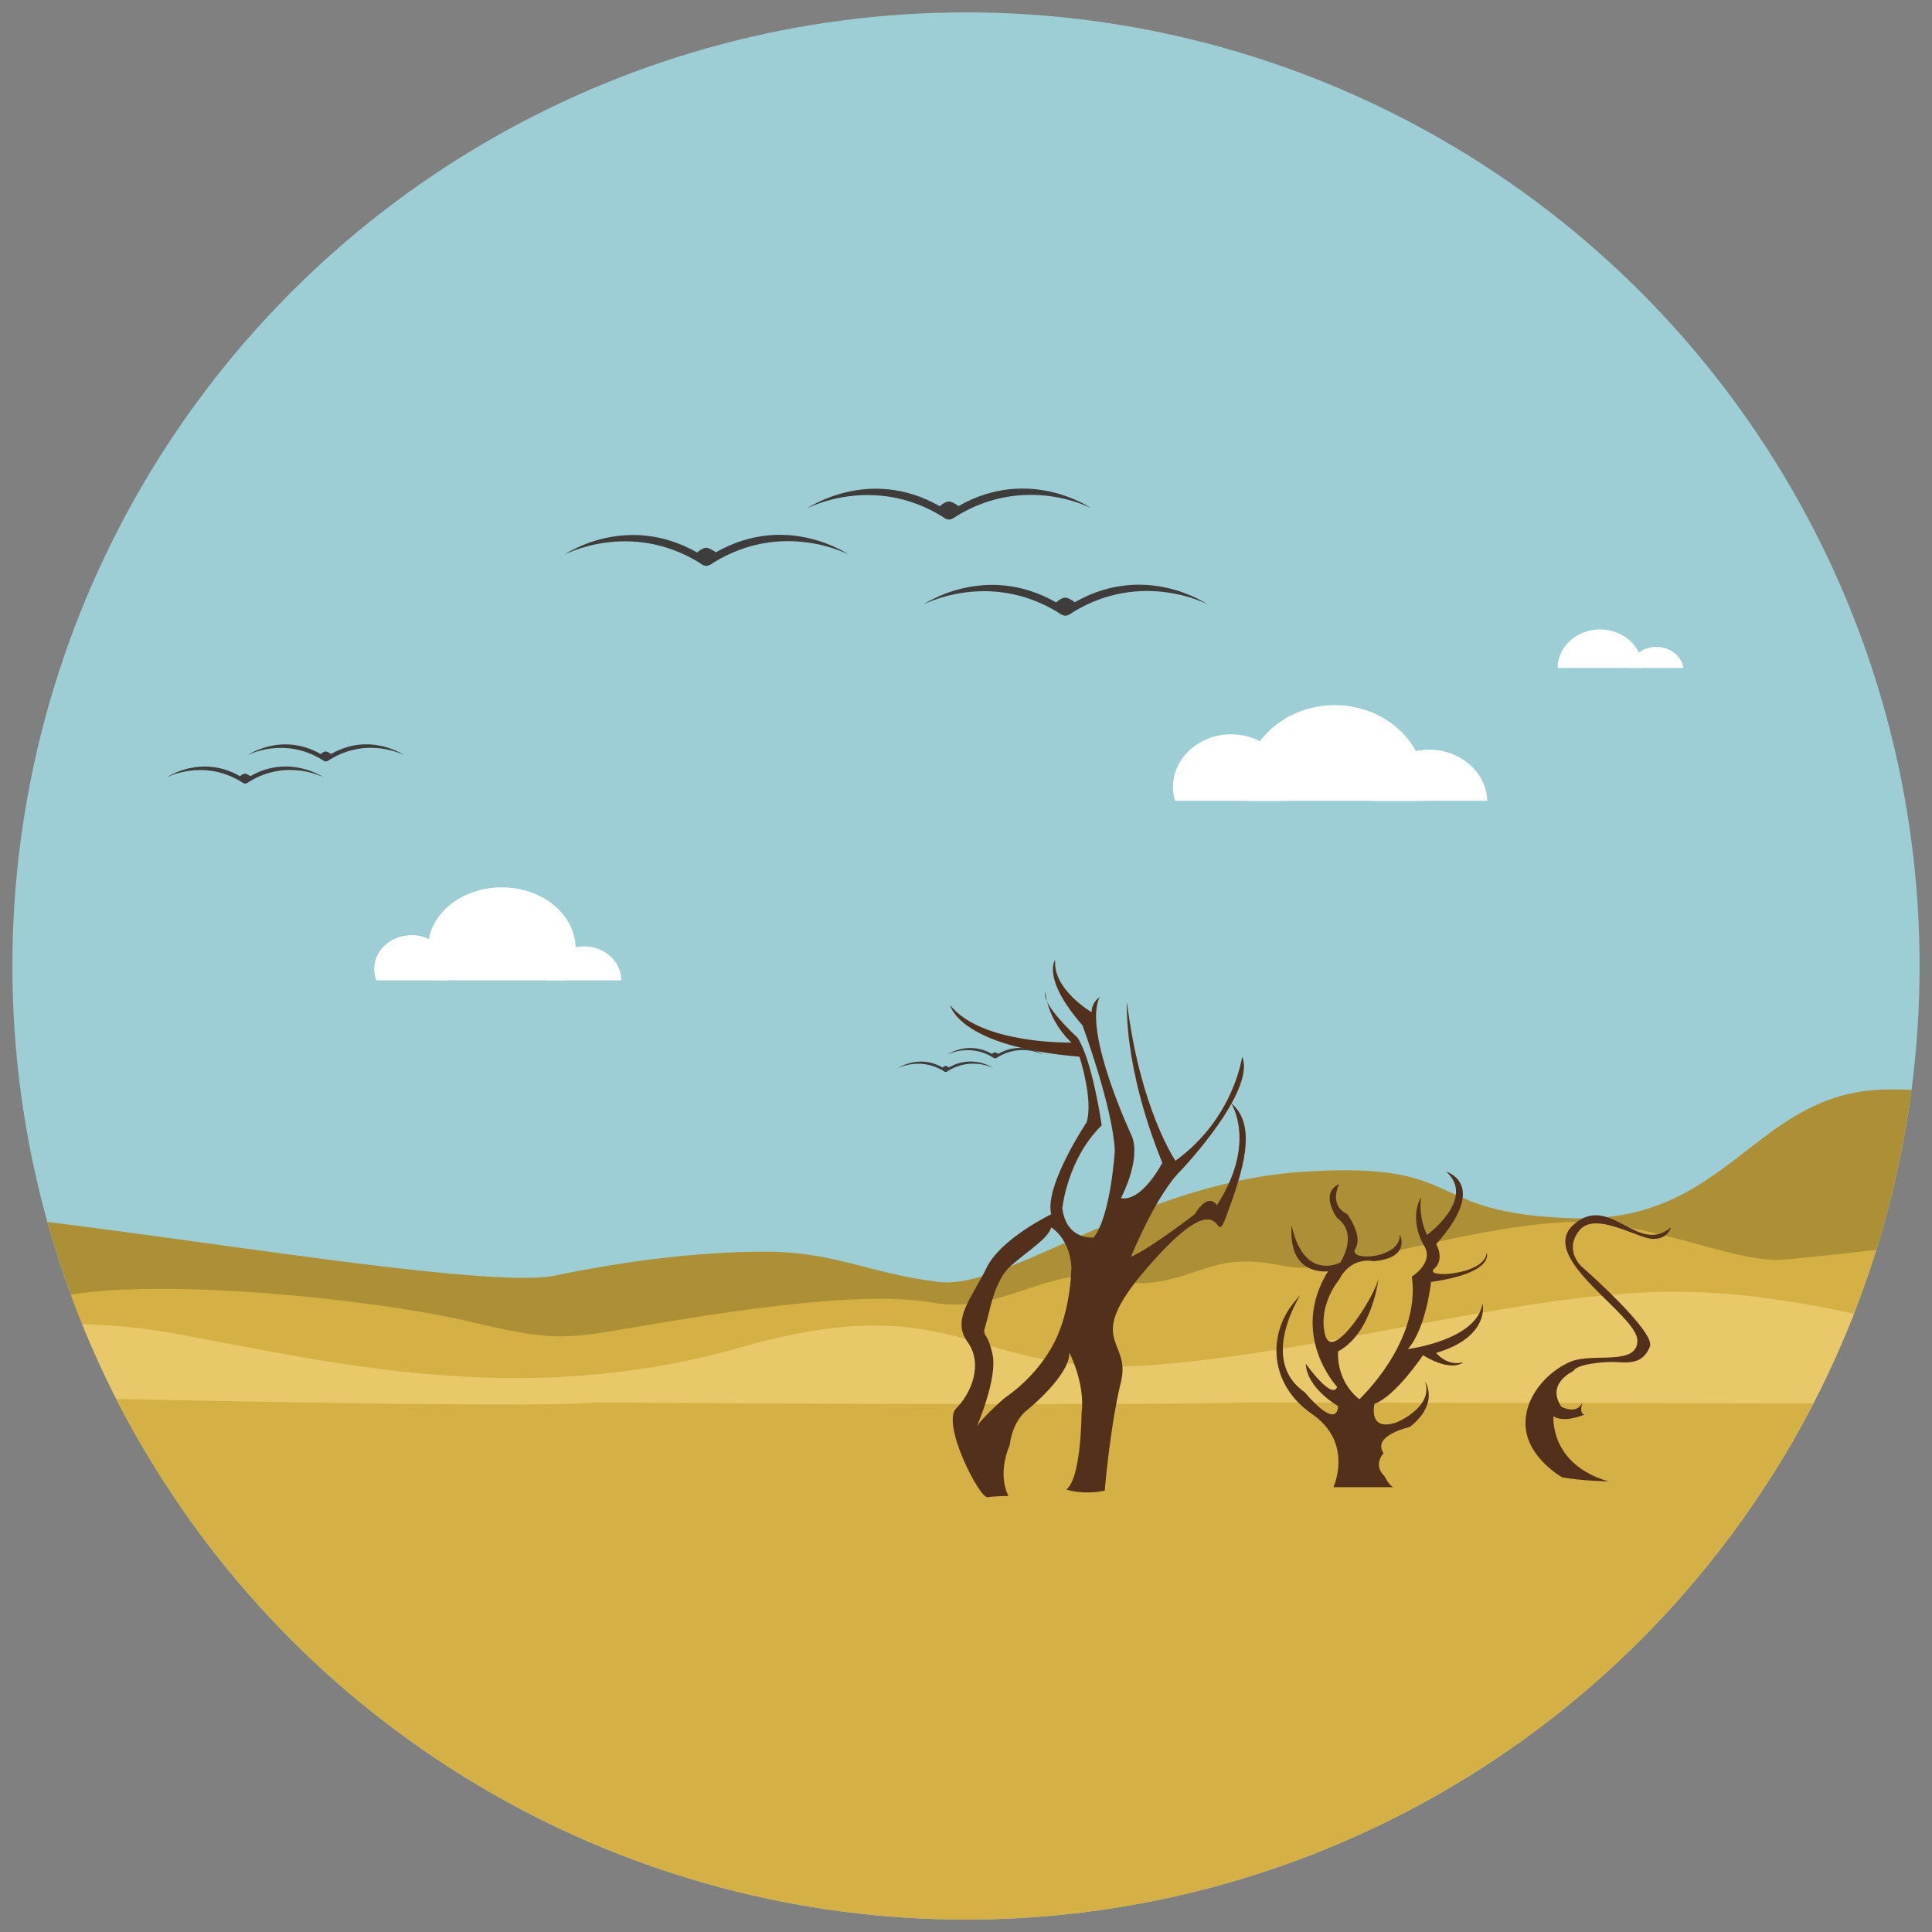 <?xml version="1.0" encoding="UTF-8"?><svg id="Layer_1" xmlns="http://www.w3.org/2000/svg" xmlns:xlink="http://www.w3.org/1999/xlink" viewBox="0 0 600 600"><rect x="0" y="0" width="600" height="600" fill="#808080" stroke="none"/><defs><style>.cls-1{fill:none;}.cls-2{clip-path:url(#clippath);}.cls-3{fill:#e9c869;}.cls-4{fill:#fff;}.cls-5{fill:#9dced6;}.cls-6{fill:#ad9036;}.cls-7{fill:#d5b044;}.cls-8{fill:#3e3d3c;}.cls-9{fill:#53301c;}.cls-10{clip-path:url(#clippath-1);}.cls-11{clip-path:url(#clippath-4);}.cls-12{clip-path:url(#clippath-3);}.cls-13{clip-path:url(#clippath-2);}</style><clipPath id="clippath"><circle class="cls-1" cx="300" cy="300" r="296.15"/></clipPath><clipPath id="clippath-1"><rect class="cls-1" x="469.62" y="183.46" width="57.29" height="23.96"/></clipPath><clipPath id="clippath-2"><rect class="cls-1" x="111.24" y="271.59" width="96.52" height="32.87"/></clipPath><clipPath id="clippath-3"><rect class="cls-1" x="348" y="197.65" width="122.1" height="51.06"/></clipPath><clipPath id="clippath-4"><circle class="cls-1" cx="300" cy="300" r="296.15"/></clipPath></defs><g class="cls-2"><rect class="cls-5" x="-103.08" y="3.85" width="740.63" height="611.8"/><path class="cls-6" d="M-103.08,416.88v-15.27c7.23-10.56,25.36-24.67,57.03-26.71,41.18-2.64,190.95,26.94,218.63,21.2,20.41-4.23,43.32-7.38,64.98-7.38s32.16,6.71,53.82,9.39c21.66,2.68,61.69-30.87,113.54-34.23,51.85-3.35,36.02,13.12,83.93,14.46,47.91,1.34,55.87-38.62,95.9-39.96,40.03-1.34,52.81,21.48,52.81,21.48v57.04H-24.97l-78.11-.02Z"/><path class="cls-7" d="M-103.08,408.79c10.39-22.22,93.62-1.05,123.6-6.48,29.97-5.43,95.01,.93,126.03,8.3,28.36,6.74,29.59,4.99,59.83,0,30.24-4.99,63.69-9.42,82.99-6.1,19.3,3.33,30.31-7.43,50.18-8.86,8.57-.62,9.39,3.61,17.37,2.77,12.2-1.28,18.66-6.65,29.59-6.65s11.58,2.77,23.16,1.66c11.58-1.11,58.54-14.96,82.35-13.85,23.8,1.11,47.61,12.74,61.76,11.63,14.16-1.11,56.57-6.65,69.14-6.65v54.98l-725.98,.36v-31.12Z"/><path class="cls-3" d="M-103.08,449.4v-29.32s105.02-15.57,156.21-6.15c51.19,9.42,108.95,23.83,177.21,4.43,68.26-19.4,71.54,9.97,127.99,5.54,56.44-4.43,116.16-23.28,164.07-22.72,47.91,.56,95.77,19.95,115.16,20.51v33.25l-740.63-5.54Z"/><path class="cls-7" d="M-103.08,431.11s263.19,7.21,287.47,4.44c0,0,160.14,1.11,204.77,0,0,0,239.95,.42,248.39,.42v25.62H-103.08v-30.48Z"/><path class="cls-7" d="M-103.08,615.64H637.56v-170.68s-398.03,5.55-454.47-4.98c0,0-112.89-1.11-147.68,2.77-34.78,3.88-138.49,3.88-138.49,3.88v169.01Z"/><path class="cls-9" d="M485.1,458.77s-10.4-5.85-11.27-15.37c-.87-9.52,6.93-17.57,13.87-20.5,6.94-2.93,20.81,1.46,20.81-6.59s-31.21-25.62-19.94-35.87c11.27-10.25,19.94,9.52,30.35,.73,0,0-.78,3.59-5.5,3.59s-18.05-8.83-22.97-2.6c-4.92,6.24,.82,11.26,.82,11.26,0,0,22.97,20.09,21.12,24.77-1.84,4.67-5.33,5.19-9.84,4.85-4.51-.35-13.13,.69-13.95,2.77,0,0-8.61,3.81-3.69,11.08,0,0,5.33,2.94,6.77-2.08,0,0-1.64,4.16,.41,4.5,0,0-6.36,2.77-9.64,.52,0,0-1.37,14.86,17.08,20.23,0,0-8.8-.18-14.43-1.29"/><path class="cls-9" d="M312.34,433.91c.94-.63,9.73-6.59,15.06-16.94,5.33-10.36,5.33-23.53,5.33-23.53-.63-9.1-6.27-12.24-6.27-12.24-.94,3.45-7.22,7.21-12.55,11.92-5.33,4.71-6.59,14.75-7.84,18.51-1.26,3.77,.63,1.57,2.19,9.1,1.57,7.53-5.02,22.59-5.02,22.59,.63-1.88,8.16-8.79,9.1-9.41m18.79,28.68c4.7-3.45,4.75-23.66,4.75-23.66,1.25-9.1-3.76-18.82-3.76-18.82,0,7.22-12.87,17.57-12.87,17.57-5.02,3.76-5.65,10.98-5.65,10.98-4.08,9.73-.41,15.92-.41,15.92,0,0-3.8,0-6.49,.39-2.56,.37-14.43-22.9-9.73-27.61,4.71-4.71,8.47-13.81,3.45-20.71-5.02-6.9,1.56-13.81,5.96-22.91,4.4-9.1,20.08-16.63,20.08-16.63-2.2-8.79,10.98-28.55,10.98-28.55,2.2-6.9-2.2-20.39-2.2-20.39-37.65-3.14-40.16-16-40.16-16,9.73,12.24,37.65,11.61,37.65,11.61-9.41-9.1-7.84-19.14-8.16-15.06-.04,.51,.09,1.1,.34,1.75,1.77,4.54,9.7,11.74,9.7,11.74,4.71,7.21,7.53,27.29,7.53,27.29-10.67,10.35-12.23,25.73-12.23,25.73,1.25,10.04,9.72,9.09,9.72,9.09,5.34-6.59,6.59-26.98,6.59-26.98-.63-13.49-10.04-38.9-10.04-38.9-12.87-14.75-8.47-20.39-8.47-20.39-.94,9.1,11.3,16.31,11.3,16.31,0-3.14,2.51-4.71,2.51-4.71-5.33,10.67,10.04,43.3,10.04,43.3,2.82,7.53-3.45,19.14-3.45,19.14,6.59,1.25,12.86-10.98,12.86-10.98-12.23-30.12-10.98-49.89-10.98-49.89,4.08,33.26,15.06,49.26,15.06,49.26,18.2-13.18,20.71-32.32,20.71-32.32,4.39,10.67-18.82,35.14-18.82,35.14-7.85,7.53-15.69,26.98-15.69,26.98,5.97-2.51,19.77-13.18,19.77-13.18,4.4-7.22,6.91-2.82,6.91-2.82,12.55-19.45,4.39-31.69,4.39-31.69,8.47,6.9,3.45,21.65-1.25,34.51-4.71,12.86,.94-11.92-22.59,14.12-23.53,26.04-6.9,23.85-10.36,37.97-3.45,14.11-5.03,33.75-5.03,33.75-6.88,1.45-11.95-.36-11.95-.36"/><path class="cls-9" d="M414.08,461.87s6.5-13.68-6.67-22.78c-13.18-9.1-13.8-24.43-5.65-34.49,8.15-10.06-13.81,15.81,3.45,27.78,0,0,9.73,11.98,10.36,4.31,0,0-9.73-5.51-10.04-13.17,0,0,8.16,11.5,9.73,7.19,0,0-15.06-16.05-2.82-35.93,0,0-12.55,1.92-11.3-14.37,0,0,2.51,16.77,15.06,11.74,0,0,5.96-8.86-.94-13.89,0,0-5.64-7.66,.63-10.54,0,0-3.45,6.46,2.51,9.34,0,0,5.02,6.71,2.51,10.78-2.51,4.07,14.43,3.11,13.8-4.55,0,0,3.76,7.42-8.16,8.38,0,0-6.9-1.68-10.67,5.75,0,0-6.59,7.66-4.39,17,2.2,9.34,15.69-12.22,16.63-17.48,0,0-1.88,17-12.55,22.75,0,0-.94,8.86,6.59,14.85,0,0,19.14-17.72,16.31-38.08,0,0,6.59-4.07,4.08-9.1,0,0-5.33-7.9-1.25-15.57,0,0-.94,5.99,1.88,11.73,0,0,15.37-11.26,5.97-19.64,0,0,13.49,3.83-3.14,22.51,0,0,2.82,4.55-.63,7.66-3.45,3.11,16,1.92,16.31-5.03,0,0,2.82,6.23-17.26,9.1,0,0-1.57,14.61-7.22,20.84,0,0,21.34-2.63,23.22-14.13,0,0,2.51,10.3-14.43,15.33,0,0,3.45,4.31,8.47,2.88,0,0-3.45,3.35-12.55-2.16,0,0-8.47,12.7-15.06,15.09,0,0-2.2,8.86,6.9,5.75,0,0,11.61-4.79,8.78-12.7,0,0,4.71,6.71-4.7,14.13,0,0-11.92,2.63-8.16,8.14,0,0-3.45,3.59,.31,7.19,0,0,1.67,3.38,2.92,3.38h-18.84Z"/></g><g class="cls-10"><path class="cls-4" d="M510.05,207.41c0-6.59-5.89-11.94-13.15-11.94s-13.15,5.35-13.15,11.94,5.89,11.94,13.15,11.94,13.15-5.34,13.15-11.94"/><path class="cls-4" d="M522.9,208.58c0-4.25-3.79-7.69-8.47-7.69s-8.47,3.44-8.47,7.69,3.79,7.69,8.47,7.69,8.47-3.44,8.47-7.69"/></g><g class="cls-13"><path class="cls-4" d="M178.76,294.56c0-10.49-10.27-18.99-22.93-18.99s-22.93,8.5-22.93,18.99,10.27,18.99,22.93,18.99,22.93-8.5,22.93-18.99"/><path class="cls-4" d="M192.96,304.45c0-5.83-5.2-10.55-11.62-10.55s-11.62,4.72-11.62,10.55,5.2,10.55,11.62,10.55,11.62-4.72,11.62-10.55"/><path class="cls-4" d="M139.46,300.96c0-5.83-5.2-10.55-11.62-10.55s-11.62,4.72-11.62,10.55,5.2,10.55,11.62,10.55,11.62-4.72,11.62-10.55"/></g><g class="cls-12"><path class="cls-4" d="M386.49,244.44c0-14.06,12.55-25.45,28.03-25.45s28.03,11.4,28.03,25.45-12.55,25.45-28.03,25.45-28.03-11.39-28.03-25.45"/><path class="cls-4" d="M364.27,244.44c0-9.05,8.08-16.39,18.05-16.39s18.05,7.34,18.05,16.39-8.08,16.39-18.05,16.39-18.05-7.34-18.05-16.39"/><path class="cls-4" d="M425.8,249.21c0-9.05,8.08-16.39,18.05-16.39s18.05,7.34,18.05,16.39-8.08,16.39-18.05,16.39-18.05-7.34-18.05-16.39"/></g><g class="cls-11"><path class="cls-8" d="M219.27,170.12c1.2,0,3.04,1.41,3.04,1.41,22.08-12.61,41.23,.68,41.23,.68,0,0-20.28-10.81-41.91,2.48,0,0-1.26,1.04-2.27,1.04s-2.18-.99-2.18-.99c-21.63-13.29-41.91-2.48-41.91-2.48,0,0,19.15-13.29,41.23-.67,0,0,1.57-1.47,2.76-1.47"/><path class="cls-8" d="M294.64,155.74c1.2,0,3.04,1.42,3.04,1.42,22.08-12.61,41.23,.68,41.23,.68,0,0-20.28-10.82-41.91,2.48,0,0-1.26,1.04-2.27,1.04s-2.18-.99-2.18-.99c-21.63-13.29-41.91-2.48-41.91-2.48,0,0,19.15-13.29,41.23-.68,0,0,1.57-1.47,2.77-1.47"/><path class="cls-8" d="M101.13,233.38c.67,0,1.68,.78,1.68,.78,12.18-6.96,22.75,.37,22.75,.37,0,0-11.18-5.97-23.12,1.37,0,0-.7,.57-1.25,.57s-1.21-.55-1.21-.55c-11.93-7.34-23.12-1.37-23.12-1.37,0,0,10.57-7.34,22.75-.37,0,0,.87-.81,1.52-.81"/><path class="cls-8" d="M76.06,240.26c.66,0,1.68,.78,1.68,.78,12.18-6.96,22.75,.37,22.75,.37,0,0-11.18-5.97-23.12,1.37,0,0-.7,.57-1.25,.57s-1.2-.55-1.2-.55c-11.93-7.34-23.12-1.37-23.12-1.37,0,0,10.56-7.34,22.74-.37,0,0,.87-.81,1.53-.81"/><path class="cls-8" d="M308.99,326.81c.41,0,1.03,.47,1.03,.47,7.45-4.25,13.91,.23,13.91,.23,0,0-6.84-3.65-14.13,.84,0,0-.43,.35-.77,.35s-.73-.34-.73-.34c-7.3-4.48-14.14-.83-14.14-.83,0,0,6.46-4.49,13.91-.23,0,0,.53-.49,.93-.49"/><path class="cls-8" d="M293.66,331.02c.41,0,1.03,.48,1.03,.48,7.45-4.26,13.91,.23,13.91,.23,0,0-6.84-3.65-14.13,.83,0,0-.43,.35-.77,.35s-.74-.33-.74-.33c-7.3-4.48-14.13-.83-14.13-.83,0,0,6.46-4.49,13.91-.23,0,0,.53-.5,.93-.5"/><path class="cls-8" d="M330.76,185.6c1.2,0,3.04,1.42,3.04,1.42,22.08-12.62,41.23,.67,41.23,.67,0,0-20.28-10.82-41.91,2.48,0,0-1.26,1.05-2.27,1.05s-2.18-.99-2.18-.99c-21.63-13.29-41.91-2.48-41.91-2.48,0,0,19.15-13.29,41.23-.67,0,0,1.57-1.47,2.76-1.47"/></g></svg>